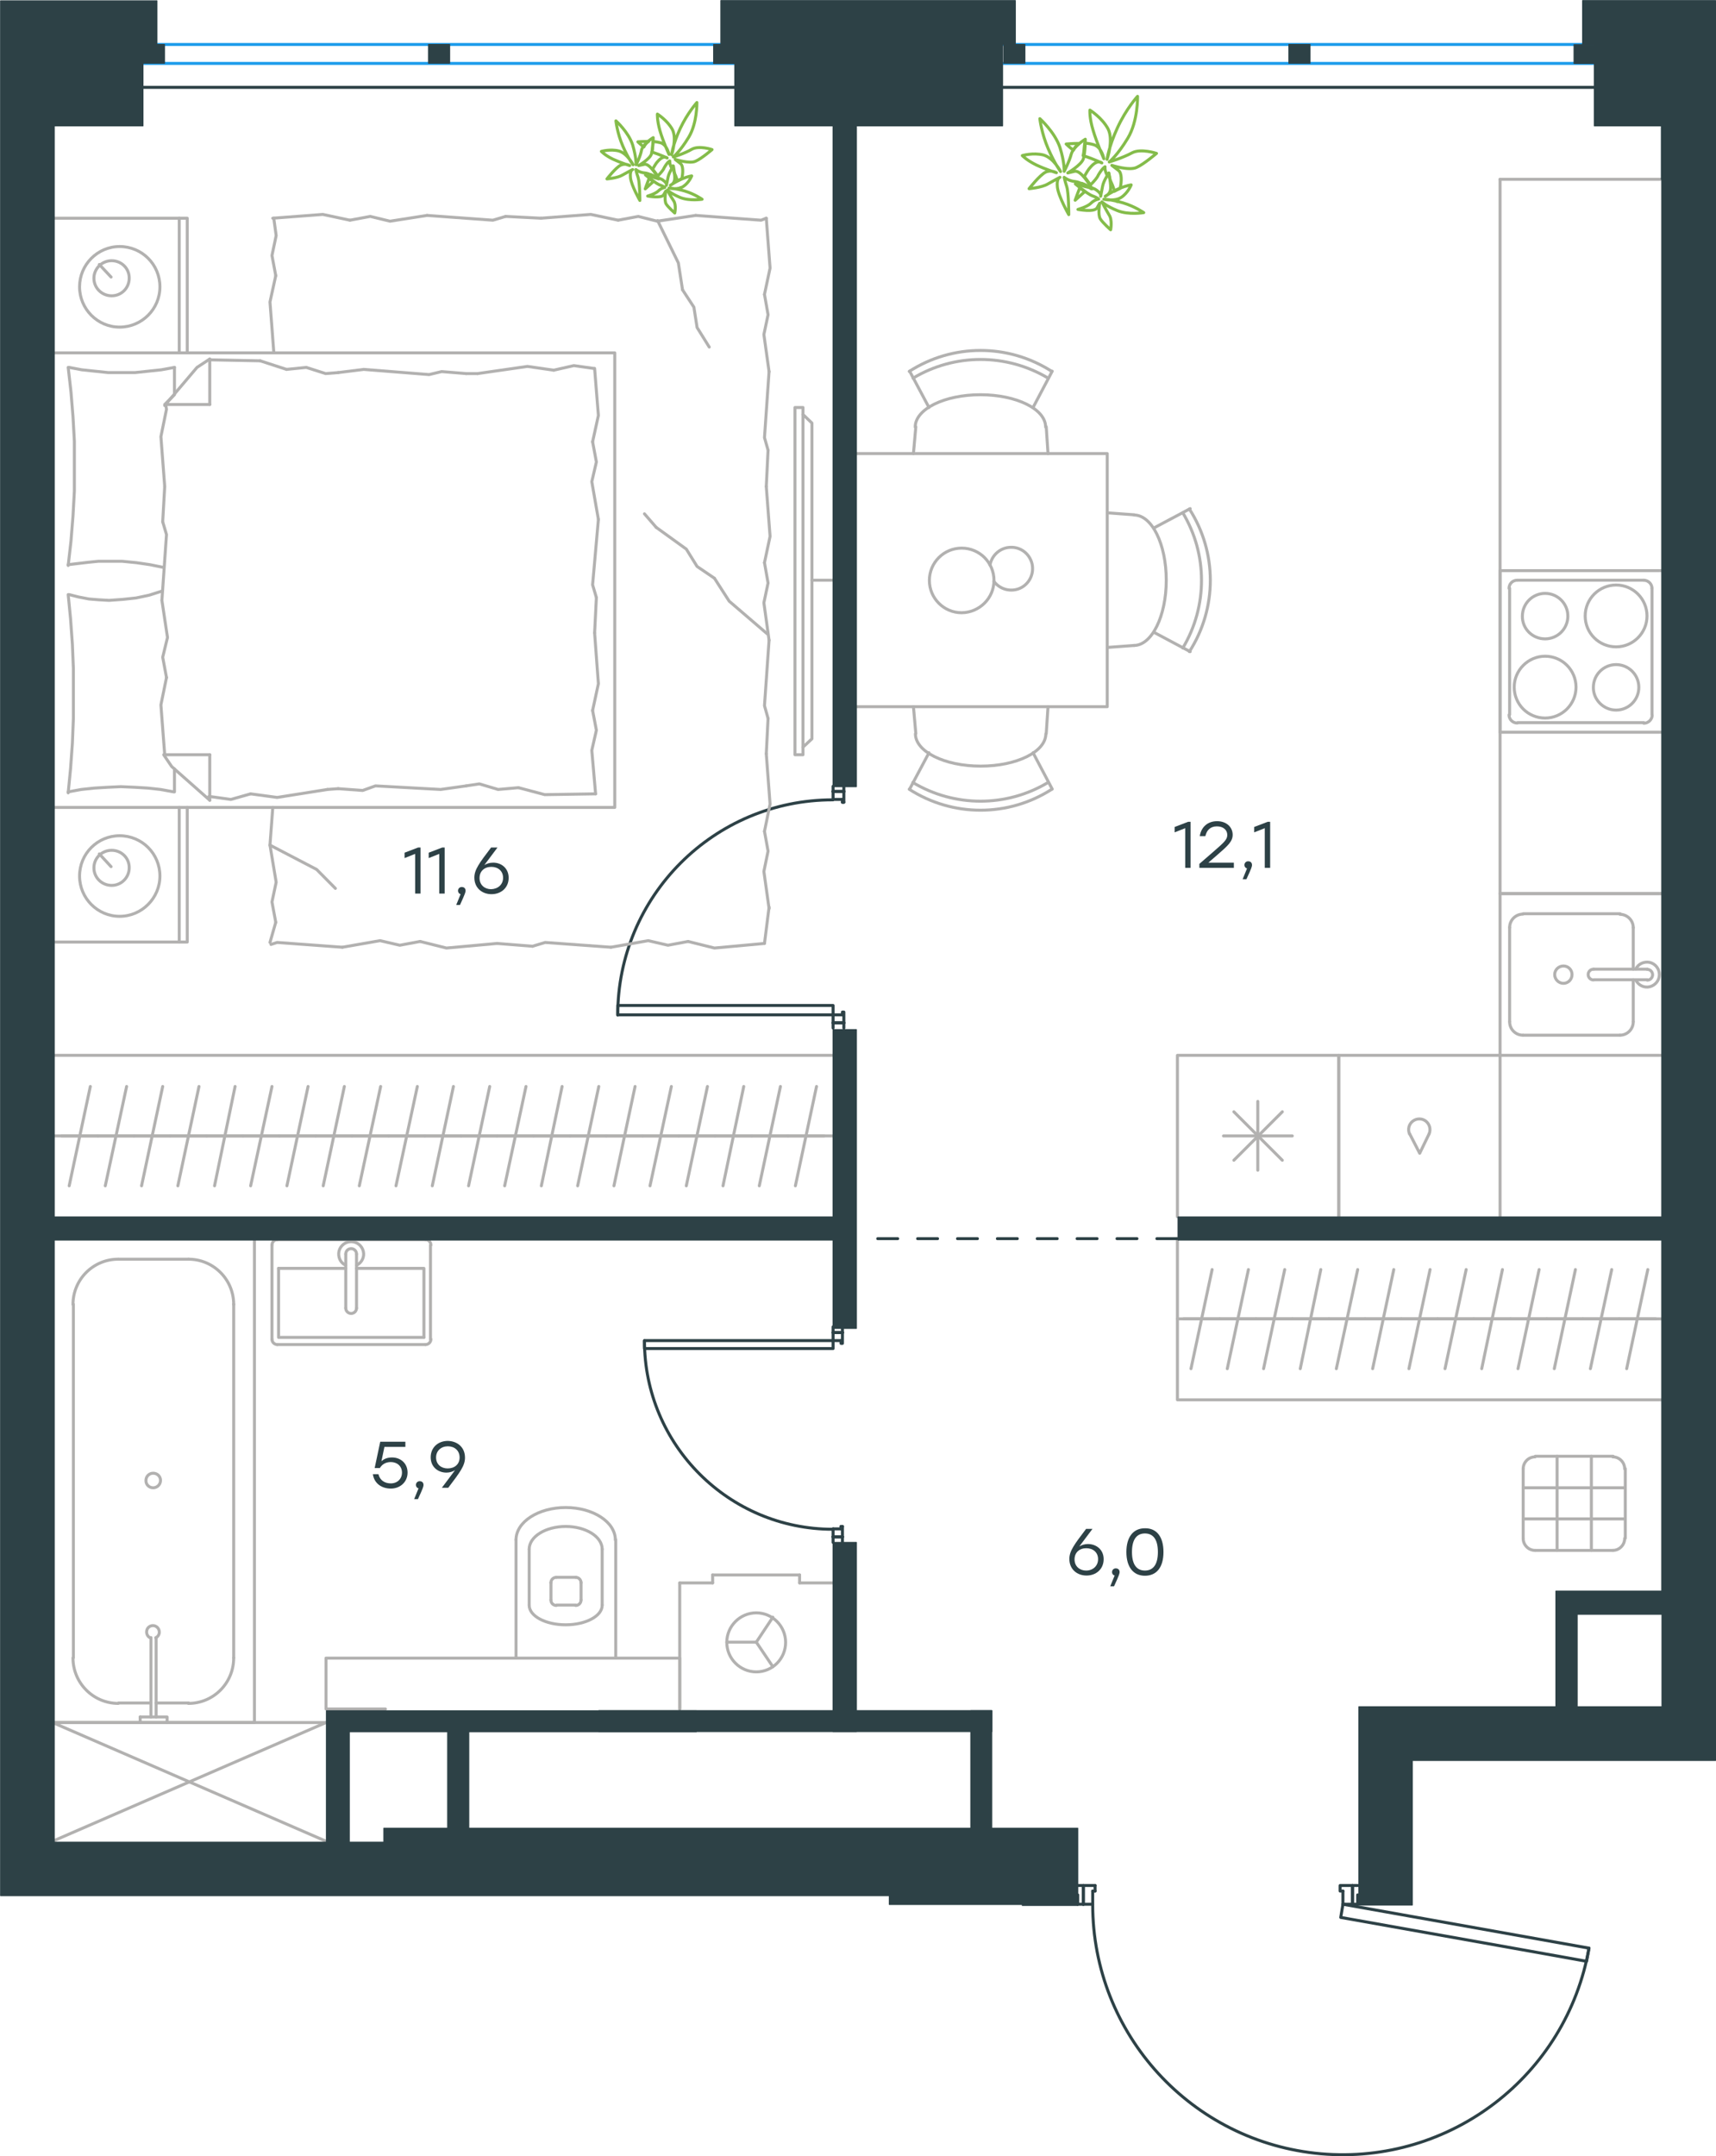 <?xml version="1.0" encoding="utf-8"?>
<!-- Generator: Adobe Illustrator 26.5.0, SVG Export Plug-In . SVG Version: 6.00 Build 0)  -->
<svg version="1.1" id="Слой_1" xmlns="http://www.w3.org/2000/svg" xmlns:xlink="http://www.w3.org/1999/xlink" x="0px" y="0px"
	 viewBox="0 0 860.6 1081" style="enable-background:new 0 0 860.6 1081;" xml:space="preserve">
<style type="text/css">
	.st0{fill:none;stroke:#2D4146;stroke-width:1.5;stroke-linecap:round;stroke-linejoin:round;stroke-miterlimit:22.926;}
	.st1{fill:none;stroke:#B2B1B0;stroke-width:1.5;stroke-linecap:round;stroke-linejoin:round;stroke-miterlimit:10;}
	.st2{fill:none;stroke:#1D9CEB;stroke-width:1.5;stroke-linecap:round;stroke-linejoin:round;stroke-miterlimit:22.926;}
	
		.st3{fill:none;stroke:#2D4146;stroke-width:1.5;stroke-linecap:round;stroke-linejoin:round;stroke-miterlimit:22.926;stroke-dasharray:10;}
	
		.st4{fill-rule:evenodd;clip-rule:evenodd;fill:#2D4146;stroke:#2D4146;stroke-width:0.5;stroke-linecap:round;stroke-linejoin:round;stroke-miterlimit:10;}
	.st5{fill:none;stroke:#84BC4A;stroke-width:1.5;stroke-linecap:round;stroke-linejoin:round;stroke-miterlimit:22.926;}
	.st6{fill:#2D4146;}
</style>
<line class="st0" x1="417.8" y1="770.5" x2="417.8" y2="773.3"/>
<polyline class="st0" points="417.8,665.2 417.8,668.1 417.8,672.1 "/>
<line class="st0" x1="417.8" y1="766.5" x2="417.8" y2="770.5"/>
<path class="st0" d="M323.2,672.2c0,52.2,42.3,94.5,94.5,94.5"/>
<line class="st0" x1="422.5" y1="770.5" x2="422.5" y2="765.3"/>
<line class="st0" x1="422.5" y1="668.1" x2="422.5" y2="665.2"/>
<line class="st0" x1="417.8" y1="672.1" x2="421.8" y2="672.1"/>
<polyline class="st0" points="422.5,668.1 422.5,673.5 421.8,673.5 421.8,672.1 "/>
<line class="st0" x1="421.8" y1="766.5" x2="421.8" y2="765.3"/>
<line class="st0" x1="422.5" y1="773.3" x2="422.5" y2="770.5"/>
<line class="st0" x1="417.8" y1="766.5" x2="421.8" y2="766.5"/>
<line class="st0" x1="421.8" y1="765.3" x2="422.5" y2="765.3"/>
<line class="st0" x1="417.8" y1="668.1" x2="422.5" y2="668.1"/>
<line class="st0" x1="417.8" y1="770.5" x2="422.5" y2="770.5"/>
<line class="st0" x1="417.8" y1="668.1" x2="422.5" y2="668.1"/>
<line class="st0" x1="417.8" y1="770.5" x2="422.5" y2="770.5"/>
<polygon class="st0" points="388.1,672.1 323.2,672.1 323.2,676.1 352.9,676.1 417.8,676.1 417.8,672.1 "/>
<line class="st0" x1="417.8" y1="396.8" x2="417.8" y2="394.2"/>
<polyline class="st0" points="417.8,515.4 417.8,512.8 417.8,508.8 "/>
<line class="st0" x1="417.8" y1="400.8" x2="417.8" y2="396.8"/>
<path class="st0" d="M417.7,401c-59.6,0-107.9,48.3-107.9,107.9"/>
<line class="st0" x1="423.2" y1="396.8" x2="423.2" y2="402.2"/>
<line class="st0" x1="423.2" y1="512.8" x2="423.2" y2="515.4"/>
<line class="st0" x1="417.8" y1="508.8" x2="422.5" y2="508.8"/>
<polyline class="st0" points="423.2,512.8 423.2,507.4 422.5,507.4 422.5,508.8 "/>
<line class="st0" x1="422.5" y1="400.8" x2="422.5" y2="402.2"/>
<line class="st0" x1="423.2" y1="394.2" x2="423.2" y2="396.8"/>
<line class="st0" x1="417.8" y1="400.8" x2="422.5" y2="400.8"/>
<line class="st0" x1="422.5" y1="402.2" x2="423.2" y2="402.2"/>
<line class="st0" x1="417.8" y1="512.8" x2="423.2" y2="512.8"/>
<line class="st0" x1="417.8" y1="396.8" x2="423.2" y2="396.8"/>
<line class="st0" x1="417.8" y1="512.8" x2="423.2" y2="512.8"/>
<line class="st0" x1="417.8" y1="396.8" x2="423.2" y2="396.8"/>
<polygon class="st0" points="309.8,508.8 309.8,504.1 339.5,504.1 417.8,504.1 417.8,508.8 388.1,508.8 "/>
<line class="st0" x1="543.3" y1="954.7" x2="540.5" y2="954.7"/>
<polyline class="st0" points="680.9,954.7 678.3,954.7 673.5,954.7 "/>
<line class="st0" x1="548" y1="954.7" x2="543.3" y2="954.7"/>
<path class="st0" d="M548,954.9c0,65,49.7,119.2,114.5,124.9c64.8,5.6,123.1-39.1,134.4-103.1"/>
<line class="st0" x1="543.3" y1="945.3" x2="549.2" y2="945.3"/>
<line class="st0" x1="678.3" y1="945.3" x2="680.9" y2="945.3"/>
<line class="st0" x1="673.5" y1="954.7" x2="673.5" y2="948.1"/>
<polyline class="st0" points="678.3,945.3 672.1,945.3 672.1,948.1 673.5,948.1 "/>
<polyline class="st0" points="680.9,954.7 680.9,954 680.9,950 "/>
<line class="st0" x1="548" y1="948.1" x2="549.2" y2="948.1"/>
<line class="st0" x1="540.5" y1="945.3" x2="543.3" y2="945.3"/>
<polyline class="st0" points="540.5,954.7 540.5,954 540.5,950 "/>
<line class="st0" x1="548" y1="954.7" x2="548" y2="948.1"/>
<line class="st0" x1="549.2" y1="948.1" x2="549.2" y2="945.3"/>
<line class="st0" x1="678.3" y1="954.7" x2="678.3" y2="945.3"/>
<line class="st0" x1="543.3" y1="954.7" x2="543.3" y2="945.3"/>
<line class="st0" x1="678.3" y1="954.7" x2="678.3" y2="945.3"/>
<line class="st0" x1="543.3" y1="954.7" x2="543.3" y2="945.3"/>
<polygon class="st0" points="796.9,976.7 795.7,983.3 766.7,978.1 672.4,961.3 673.5,954.7 702.8,959.9 "/>
<line class="st1" x1="105.2" y1="180.4" x2="130.5" y2="180.9"/>
<polyline class="st1" points="329.8,110.6 340.2,131.8 342.3,145.3 "/>
<polyline class="st1" points="342.3,145.3 348,154 349.6,164.2 355.7,174 "/>
<polyline class="st1" points="135.4,423.7 158.8,435.9 168.2,445.4 "/>
<polyline class="st1" points="384.8,317.8 365.7,301.4 358.3,289.9 "/>
<line class="st1" x1="329.1" y1="264.4" x2="323.2" y2="257.6"/>
<polyline class="st1" points="358.3,289.9 349.6,284 344.2,275.3 329.1,264.4 "/>
<line class="st1" x1="135.4" y1="472.5" x2="138.3" y2="462.4"/>
<line class="st1" x1="135.4" y1="423.7" x2="136.8" y2="404.8"/>
<polyline class="st1" points="138.3,462.4 136.4,452.2 138.5,442.3 135.4,423.7 "/>
<polyline class="st1" points="249.3,473 223.9,475.3 210.7,472 "/>
<polyline class="st1" points="171.7,474.9 139,472.5 135.9,473.5 "/>
<polyline class="st1" points="210.7,472 200.5,473.9 190.6,471.6 171.7,474.9 "/>
<polyline class="st1" points="383.4,473 358.3,475.3 345.1,472 "/>
<polyline class="st1" points="306.4,474.9 273.4,472.5 267.1,474.4 "/>
<polyline class="st1" points="345.1,472 335,473.9 325.1,471.6 306.4,474.9 "/>
<line class="st1" x1="267.1" y1="474.4" x2="249.3" y2="473"/>
<polyline class="st1" points="384.3,377.9 386.2,403.1 383.4,416.8 "/>
<polyline class="st1" points="383.4,416.8 385.2,426.7 383.1,436.9 385.7,455.5 "/>
<line class="st1" x1="385.7" y1="454.8" x2="383.4" y2="473"/>
<polyline class="st1" points="384.3,243.9 386.2,268.9 383.4,282.1 "/>
<polyline class="st1" points="385.7,321 383.4,353.8 385.2,360.2 "/>
<polyline class="st1" points="383.4,282.1 385.2,292.3 383.1,302.2 385.7,321 "/>
<line class="st1" x1="385.2" y1="360.2" x2="384.3" y2="377.9"/>
<polyline class="st1" points="384.3,109.4 386.2,134.4 383.4,147.6 "/>
<polyline class="st1" points="385.7,186.3 383.4,219.4 385.2,225.7 "/>
<polyline class="st1" points="383.4,147.6 385.2,157.8 383.1,167.7 385.7,186.3 "/>
<line class="st1" x1="385.2" y1="225.7" x2="384.3" y2="243.9"/>
<polyline class="st1" points="271.3,109.4 296.3,107.5 310,110.4 "/>
<polyline class="st1" points="348.9,108 381.7,110.4 384.3,109.4 "/>
<polyline class="st1" points="310,110.4 320.1,108.5 329.6,110.9 348.9,108 "/>
<polyline class="st1" points="136.8,109.4 161.9,107.5 175.5,110.4 "/>
<polyline class="st1" points="214.2,108 247.2,110.4 253.6,108.5 "/>
<polyline class="st1" points="175.5,110.4 185.7,108.5 195.6,110.9 214.2,108 "/>
<line class="st1" x1="253.6" y1="108.5" x2="271.3" y2="109.4"/>
<polyline class="st1" points="137.3,176.4 135.4,151.4 138.3,138.2 "/>
<polyline class="st1" points="138.3,138.2 136.4,128.1 138.5,118.1 137.3,109.4 "/>
<polyline class="st1" points="82.6,243.9 80.7,218.9 83.5,205.2 83.1,202.8 "/>
<polyline class="st1" points="82.6,378.4 80.7,353.4 83.5,339.7 "/>
<polyline class="st1" points="81.2,301 83.5,268 81.6,261.6 "/>
<polyline class="st1" points="83.5,339.7 81.6,329.5 84,319.6 81.2,301 "/>
<line class="st1" x1="81.6" y1="261.6" x2="82.6" y2="243.9"/>
<polyline class="st1" points="87.5,184.2 80.9,185.4 74.3,186.1 67.7,186.8 61.1,186.8 54.3,186.8 47.6,186.1 41,185.4 34.7,184.2 
	"/>
<polyline class="st1" points="34.2,184.2 35.6,196.5 36.6,208.8 37.3,221.2 37.3,233.8 37.3,246.2 36.6,258.8 35.6,271.3 
	34.2,283.5 "/>
<polyline class="st1" points="164.2,395.8 139,399.8 125.7,398 "/>
<polyline class="st1" points="125.7,398 115.8,400.8 105.7,399.4 104.7,399.4 "/>
<line class="st1" x1="169.6" y1="395.4" x2="164.2" y2="395.8"/>
<polyline class="st1" points="233.8,394 221,395.8 188.3,394 181.9,396.3 169.6,395.4 "/>
<polyline class="st1" points="298.7,398 273.2,398.4 260,394.9 "/>
<polyline class="st1" points="260,394.9 249.8,395.8 240.4,393 233.8,394 "/>
<polyline class="st1" points="239.5,187.3 264.5,183.7 277.7,185.6 "/>
<polyline class="st1" points="277.7,185.6 287.8,183.3 297.7,184.7 "/>
<line class="st1" x1="233.8" y1="187.3" x2="239.5" y2="187.3"/>
<polyline class="st1" points="169.6,186.8 182.4,185.2 215.2,187.8 221.5,186.3 233.8,187.3 "/>
<line class="st1" x1="130.5" y1="180.9" x2="143.7" y2="185.2"/>
<polyline class="st1" points="143.7,185.2 153.6,184.2 163.3,187.3 169.6,186.8 "/>
<polyline class="st1" points="34.2,283.1 44.3,281.9 49.3,281.4 54.3,281.4 61.3,281.4 68.4,282.1 75.2,283.1 82.1,284.5 "/>
<polyline class="st1" points="34.2,397 40.8,395.8 47.4,395.1 54,394.7 60.6,394.4 67.5,394.7 74.1,395.1 80.5,395.8 87.1,397 "/>
<polyline class="st1" points="81.4,296.3 74.8,298.4 68.2,299.8 61.6,300.5 54.7,301 49.5,300.7 44.6,300.3 39.4,299.3 34.7,298.1 
	"/>
<polyline class="st1" points="34.2,298.1 35.4,310.4 36.3,322.9 36.8,335.2 36.8,347.9 36.8,360.2 36.3,372.7 35.4,385.2 
	34.2,397.5 "/>
<polyline class="st1" points="298.2,317.3 300.1,342.8 297.2,356.2 "/>
<polyline class="st1" points="297.2,356.2 299.1,366.1 296.8,376.2 298.7,398 "/>
<polyline class="st1" points="298.2,184.7 300.1,208.3 297.2,221.5 "/>
<polyline class="st1" points="300.1,260.4 297.2,293.2 299.1,299.6 "/>
<polyline class="st1" points="297.2,221.5 299.1,231.6 296.8,241.5 300.1,260.4 "/>
<line class="st1" x1="299.1" y1="299.6" x2="298.2" y2="317.3"/>
<line class="st1" x1="105.2" y1="401.2" x2="105.2" y2="378.4"/>
<polyline class="st1" points="82.6,203.3 98.8,184.2 105.2,180 "/>
<line class="st1" x1="82.6" y1="378.4" x2="105.2" y2="378.4"/>
<line class="st1" x1="87.5" y1="184.2" x2="87.5" y2="197.4"/>
<polyline class="st1" points="105.2,401.2 86.1,384.3 82.1,378.4 "/>
<line class="st1" x1="105.2" y1="180" x2="105.2" y2="202.8"/>
<polyline class="st1" points="87.5,197.9 82.6,202.8 105.2,202.8 "/>
<line class="st1" x1="87.5" y1="385.5" x2="87.5" y2="397"/>
<line class="st1" x1="55.7" y1="138.9" x2="49.8" y2="132.6"/>
<path class="st1" d="M56,130.7c-4.9,0-8.9,4-8.9,8.8c0,4.9,4,8.8,8.9,8.8c4.9,0,8.8-3.9,8.8-8.8C64.9,134.6,60.9,130.7,56,130.7"/>
<path class="st1" d="M60,123.6c-11.1,0-20.1,9.1-20.1,20.2c0,11.1,9,20.2,20.1,20.2c11.1,0,20.2-9,20.2-20.2
	C80.2,132.6,71.2,123.6,60,123.6"/>
<line class="st1" x1="55.7" y1="434.5" x2="49.8" y2="428.1"/>
<path class="st1" d="M56,426.3c-4.9,0-8.9,3.9-8.9,8.8c0,4.9,4,8.8,8.9,8.8c4.9,0,8.8-4,8.8-8.8C64.9,430.2,60.9,426.3,56,426.3"/>
<path class="st1" d="M60,419c-11.1,0-20.1,9-20.1,20.2c0,11.1,9,20.2,20.1,20.2c11.1,0,20.2-9.1,20.2-20.2C80.2,428,71.2,419,60,419
	"/>
<line class="st1" x1="89.9" y1="176.9" x2="89.9" y2="109.4"/>
<line class="st1" x1="89.9" y1="472.3" x2="89.9" y2="404.8"/>
<polyline class="st1" points="26.4,109.4 93.9,109.4 93.9,176.9 "/>
<polyline class="st1" points="26.4,472.3 93.9,472.3 93.9,404.8 "/>
<polyline class="st1" points="26.4,176.9 308.3,176.9 308.3,404.8 26.4,404.8 "/>
<line class="st1" x1="413.3" y1="569.5" x2="395.2" y2="569.5"/>
<line class="st1" x1="398.9" y1="594.5" x2="409.5" y2="544.7"/>
<line class="st1" x1="395.2" y1="569.5" x2="377" y2="569.5"/>
<line class="st1" x1="380.8" y1="594.5" x2="391.4" y2="544.7"/>
<line class="st1" x1="377" y1="569.5" x2="358.6" y2="569.5"/>
<line class="st1" x1="362.6" y1="594.5" x2="373" y2="544.7"/>
<line class="st1" x1="358.6" y1="569.5" x2="340.4" y2="569.5"/>
<line class="st1" x1="344.2" y1="594.5" x2="354.8" y2="544.7"/>
<line class="st1" x1="340.4" y1="569.5" x2="322.3" y2="569.5"/>
<line class="st1" x1="326" y1="594.5" x2="336.7" y2="544.7"/>
<line class="st1" x1="322.3" y1="569.5" x2="304.1" y2="569.5"/>
<line class="st1" x1="307.9" y1="594.5" x2="318.5" y2="544.7"/>
<line class="st1" x1="304.1" y1="569.5" x2="285.9" y2="569.5"/>
<line class="st1" x1="289.7" y1="594.5" x2="300.3" y2="544.7"/>
<line class="st1" x1="285.9" y1="569.5" x2="267.5" y2="569.5"/>
<line class="st1" x1="271.5" y1="594.5" x2="281.9" y2="544.7"/>
<line class="st1" x1="267.5" y1="569.5" x2="249.3" y2="569.5"/>
<line class="st1" x1="253.1" y1="594.5" x2="263.8" y2="544.7"/>
<line class="st1" x1="249.3" y1="569.5" x2="231.2" y2="569.5"/>
<line class="st1" x1="235" y1="594.5" x2="245.6" y2="544.7"/>
<line class="st1" x1="231.2" y1="569.5" x2="213" y2="569.5"/>
<line class="st1" x1="216.8" y1="594.5" x2="227.4" y2="544.7"/>
<line class="st1" x1="213" y1="569.5" x2="194.9" y2="569.5"/>
<line class="st1" x1="198.6" y1="594.5" x2="209.3" y2="544.7"/>
<line class="st1" x1="194.9" y1="569.5" x2="176.5" y2="569.5"/>
<line class="st1" x1="180.2" y1="594.5" x2="190.9" y2="544.7"/>
<line class="st1" x1="176.5" y1="569.5" x2="158.3" y2="569.5"/>
<line class="st1" x1="162.1" y1="594.5" x2="172.7" y2="544.7"/>
<line class="st1" x1="158.3" y1="569.5" x2="140.1" y2="569.5"/>
<line class="st1" x1="143.9" y1="594.5" x2="154.5" y2="544.7"/>
<line class="st1" x1="417.8" y1="569.5" x2="26.4" y2="569.5"/>
<line class="st1" x1="140.1" y1="569.5" x2="121.9" y2="569.5"/>
<line class="st1" x1="125.7" y1="594.5" x2="136.4" y2="544.7"/>
<line class="st1" x1="121.9" y1="569.5" x2="103.6" y2="569.5"/>
<line class="st1" x1="107.6" y1="594.5" x2="117.9" y2="544.7"/>
<line class="st1" x1="103.6" y1="569.5" x2="85.4" y2="569.5"/>
<line class="st1" x1="89.2" y1="594.5" x2="99.8" y2="544.7"/>
<line class="st1" x1="85.4" y1="569.5" x2="67.2" y2="569.5"/>
<line class="st1" x1="71" y1="594.5" x2="81.6" y2="544.7"/>
<line class="st1" x1="67.2" y1="569.5" x2="49.1" y2="569.5"/>
<line class="st1" x1="52.8" y1="594.5" x2="63.5" y2="544.7"/>
<line class="st1" x1="49.1" y1="569.5" x2="30.9" y2="569.5"/>
<line class="st1" x1="34.7" y1="594.5" x2="45.3" y2="544.7"/>
<line class="st1" x1="26.4" y1="529.1" x2="417.8" y2="529.1"/>
<line class="st1" x1="407.2" y1="290.9" x2="417.8" y2="290.9"/>
<polyline class="st1" points="402.7,374.6 407.2,370.4 407.2,212.1 402.7,207.8 "/>
<rect x="398.7" y="204.3" class="st1" width="4" height="174.1"/>
<path class="st1" d="M814.8,736.4c0-3.3-2.7-6-6-6"/>
<path class="st1" d="M769.9,730.4c-3.3,0-6,2.7-6,6"/>
<path class="st1" d="M763.9,771.3c0,3.3,2.7,6,6,6"/>
<path class="st1" d="M808.8,777.3c3.3,0,6-2.7,6-6"/>
<line class="st1" x1="780.9" y1="777.3" x2="780.9" y2="730.1"/>
<line class="st1" x1="798.1" y1="777.3" x2="798.1" y2="730.1"/>
<line class="st1" x1="815.1" y1="761.5" x2="763.9" y2="761.5"/>
<line class="st1" x1="815.1" y1="745.9" x2="763.9" y2="745.9"/>
<line class="st1" x1="763.9" y1="771.2" x2="763.9" y2="736.3"/>
<line class="st1" x1="770" y1="730.1" x2="809" y2="730.1"/>
<line class="st1" x1="815.1" y1="736.3" x2="815.1" y2="771.2"/>
<line class="st1" x1="809" y1="777.3" x2="770" y2="777.3"/>
<line class="st1" x1="819.1" y1="465" x2="819.1" y2="485.9"/>
<path class="st1" d="M784.1,484.3c-2.4,0-4.4,1.9-4.4,4.3s2,4.4,4.4,4.4c2.4,0,4.3-2,4.3-4.4S786.5,484.3,784.1,484.3"/>
<path class="st1" d="M799.2,485.9c-1.5,0-2.7,1.2-2.7,2.7c0,1.5,1.2,2.7,2.7,2.7"/>
<line class="st1" x1="826.2" y1="485.9" x2="799.3" y2="485.9"/>
<path class="st1" d="M826.1,491.4c1.5,0,2.7-1.2,2.7-2.7c0-1.5-1.2-2.7-2.7-2.7"/>
<line class="st1" x1="826.2" y1="491.2" x2="799.3" y2="491.2"/>
<path class="st1" d="M820.4,491.4c1.3,2.6,4.2,4,7,3.3c2.8-0.7,4.8-3.2,4.8-6.1c0-2.9-2-5.4-4.8-6.1c-2.8-0.6-5.8,0.7-7,3.3"/>
<path class="st1" d="M819.1,465.1c0-3.7-3-6.7-6.7-6.7"/>
<path class="st1" d="M812.4,519c3.7,0,6.7-3,6.7-6.7"/>
<path class="st1" d="M763.8,458.3c-3.7,0-6.7,3-6.7,6.7"/>
<path class="st1" d="M757.1,512.3c0,3.7,3,6.7,6.7,6.7"/>
<line class="st1" x1="812.5" y1="458.1" x2="763.9" y2="458.1"/>
<line class="st1" x1="757.1" y1="465" x2="757.1" y2="512.1"/>
<line class="st1" x1="763.9" y1="519" x2="812.5" y2="519"/>
<line class="st1" x1="819.1" y1="512.1" x2="819.1" y2="491.2"/>
<polyline class="st1" points="833.3,448 752.3,448 752.3,529.1 833.3,529.1 "/>
<line class="st1" x1="618.8" y1="557.4" x2="643.1" y2="581.7"/>
<line class="st1" x1="643.1" y1="557.4" x2="618.8" y2="581.7"/>
<line class="st1" x1="613.6" y1="569.5" x2="648.1" y2="569.5"/>
<line class="st1" x1="630.8" y1="552.2" x2="630.8" y2="586.7"/>
<polyline class="st1" points="671.4,610 671.4,529.1 590.5,529.1 590.5,610 "/>
<path class="st1" d="M810.5,324.3c8.5,0,15.5-6.9,15.5-15.5c0-8.5-6.9-15.5-15.5-15.5c-8.5,0-15.5,6.9-15.5,15.5
	C795,317.4,801.9,324.3,810.5,324.3"/>
<path class="st1" d="M810.5,356c6.3,0,11.4-5.1,11.4-11.4c0-6.3-5.1-11.4-11.4-11.4c-6.3,0-11.4,5.1-11.4,11.4
	C799,350.8,804.2,356,810.5,356"/>
<path class="st1" d="M774.9,360c8.5,0,15.5-6.9,15.5-15.5c0-8.5-6.9-15.5-15.5-15.5c-8.5,0-15.5,7-15.5,15.5
	C759.4,353.1,766.3,360,774.9,360"/>
<path class="st1" d="M774.9,320.3c6.3,0,11.4-5.1,11.4-11.4c0-6.3-5.1-11.4-11.4-11.4c-6.3,0-11.4,5.1-11.4,11.4
	C763.4,315.2,768.5,320.3,774.9,320.3"/>
<path class="st1" d="M824.4,362.6c2.3,0,4.2-1.9,4.2-4.1"/>
<path class="st1" d="M828.5,295c0-2.3-1.9-4.1-4.2-4.1"/>
<path class="st1" d="M756.8,358.4c0,2.3,1.9,4.1,4.1,4.1"/>
<path class="st1" d="M760.9,290.9c-2.3,0-4.1,1.8-4.1,4.1"/>
<line class="st1" x1="828.5" y1="358.3" x2="828.5" y2="294.9"/>
<line class="st1" x1="761.1" y1="362.3" x2="824.5" y2="362.3"/>
<line class="st1" x1="757.1" y1="294.9" x2="757.1" y2="358.3"/>
<line class="st1" x1="824.5" y1="290.9" x2="761.1" y2="290.9"/>
<line class="st1" x1="752.3" y1="367.1" x2="833.3" y2="367.1"/>
<polyline class="st1" points="833.3,286.1 752.3,286.1 752.3,367.1 "/>
<path class="st1" d="M716.7,568.5c1-2.2,0.3-4.9-1.6-6.4c-1.9-1.5-4.6-1.5-6.6,0c-1.9,1.5-2.6,4.1-1.6,6.4"/>
<polyline class="st1" points="716.7,568.5 712,578.2 707,568.5 "/>
<polyline class="st1" points="752.3,610 752.3,529.1 671.4,529.1 671.4,610 "/>
<path class="st1" d="M593.2,324.9c12.5-20.9,12.5-47,0-67.8"/>
<path class="st1" d="M596.5,326.7c14-21.8,14-49.7,0-71.5"/>
<line class="st1" x1="578.7" y1="317" x2="596.9" y2="326.7"/>
<line class="st1" x1="578.7" y1="264.7" x2="596.9" y2="255"/>
<line class="st1" x1="568.8" y1="258.1" x2="555.3" y2="257.1"/>
<line class="st1" x1="568.8" y1="323.6" x2="555.3" y2="324.6"/>
<path class="st1" d="M568.7,323.6c8.9,0,16.2-14.6,16.2-32.7c0-18.1-7.2-32.7-16.2-32.7"/>
<path class="st1" d="M525.7,189.6c-20.9-12.5-47-12.5-67.8,0"/>
<path class="st1" d="M527.5,186.2c-21.8-14-49.7-14-71.5,0"/>
<line class="st1" x1="465.9" y1="204.3" x2="456.2" y2="186.1"/>
<line class="st1" x1="518.1" y1="204.3" x2="527.7" y2="186.1"/>
<line class="st1" x1="524.7" y1="214" x2="525.6" y2="227.4"/>
<line class="st1" x1="459.3" y1="214" x2="458.1" y2="227.4"/>
<path class="st1" d="M524.4,214.1c0-9-14.6-16.2-32.7-16.2c-18.1,0-32.7,7.2-32.7,16.2"/>
<path class="st1" d="M457.8,392.3c20.9,12.5,47,12.5,67.8,0"/>
<path class="st1" d="M456,395.7c21.8,14,49.7,14,71.5,0"/>
<line class="st1" x1="465.9" y1="377.4" x2="456.2" y2="395.6"/>
<line class="st1" x1="518.1" y1="377.4" x2="527.7" y2="395.6"/>
<line class="st1" x1="524.7" y1="367.8" x2="525.6" y2="354.3"/>
<line class="st1" x1="459.3" y1="367.8" x2="458.1" y2="354.3"/>
<path class="st1" d="M459.1,367.9c0,8.9,14.6,16.2,32.7,16.2c18.1,0,32.7-7.2,32.7-16.2"/>
<path class="st1" d="M498.4,291.4c3,4.1,8.5,5.6,13.2,3.5c4.6-2.1,7.1-7.2,6-12.2c-1.2-5-5.6-8.5-10.8-8.3
	c-5.1,0.1-9.4,3.9-10.3,8.9"/>
<path class="st1" d="M498.5,291c0-8.9-7.2-16.2-16.2-16.2c-8.9,0-16.2,7.2-16.2,16.2c0,8.9,7.2,16.2,16.2,16.2
	C491.2,307.1,498.5,299.9,498.5,291"/>
<polyline class="st1" points="428.4,354.3 555.3,354.3 555.3,227.4 428.4,227.4 "/>
<line class="st1" x1="593.6" y1="661.2" x2="611.7" y2="661.2"/>
<line class="st1" x1="607.9" y1="636.5" x2="597.3" y2="686.2"/>
<line class="st1" x1="611.7" y1="661.2" x2="629.9" y2="661.2"/>
<line class="st1" x1="626.1" y1="636.5" x2="615.5" y2="686.2"/>
<line class="st1" x1="629.9" y1="661.2" x2="648.1" y2="661.2"/>
<line class="st1" x1="644.3" y1="636.5" x2="633.7" y2="686.2"/>
<line class="st1" x1="648.1" y1="661.2" x2="666.5" y2="661.2"/>
<line class="st1" x1="662.4" y1="636.5" x2="652.1" y2="686.2"/>
<line class="st1" x1="666.5" y1="661.2" x2="684.6" y2="661.2"/>
<line class="st1" x1="680.9" y1="636.5" x2="670.2" y2="686.2"/>
<line class="st1" x1="684.6" y1="661.2" x2="702.8" y2="661.2"/>
<line class="st1" x1="699" y1="636.5" x2="688.4" y2="686.2"/>
<line class="st1" x1="702.8" y1="661.2" x2="721" y2="661.2"/>
<line class="st1" x1="717.2" y1="636.5" x2="706.6" y2="686.2"/>
<line class="st1" x1="590.5" y1="661.2" x2="833.3" y2="661.2"/>
<line class="st1" x1="721" y1="661.2" x2="739.1" y2="661.2"/>
<line class="st1" x1="735.3" y1="636.5" x2="724.7" y2="686.2"/>
<line class="st1" x1="739.1" y1="661.2" x2="757.5" y2="661.2"/>
<line class="st1" x1="753.5" y1="636.5" x2="743.1" y2="686.2"/>
<line class="st1" x1="757.5" y1="661.2" x2="775.7" y2="661.2"/>
<line class="st1" x1="771.9" y1="636.5" x2="761.3" y2="686.2"/>
<line class="st1" x1="775.7" y1="661.2" x2="793.8" y2="661.2"/>
<line class="st1" x1="790.1" y1="636.5" x2="779.5" y2="686.2"/>
<line class="st1" x1="793.8" y1="661.2" x2="812" y2="661.2"/>
<line class="st1" x1="808.3" y1="636.5" x2="797.6" y2="686.2"/>
<line class="st1" x1="812" y1="661.2" x2="830.4" y2="661.2"/>
<line class="st1" x1="826.4" y1="636.5" x2="815.8" y2="686.2"/>
<polyline class="st1" points="833.3,701.8 590.5,701.8 590.5,620.9 "/>
<line class="st1" x1="752.3" y1="89.9" x2="833.3" y2="89.9"/>
<polyline class="st1" points="833.3,448 752.3,448 752.3,89.9 "/>
<path class="st1" d="M291.4,793.5c0-1.5-1.2-2.7-2.7-2.7"/>
<path class="st1" d="M279,790.8c-1.5,0-2.7,1.2-2.7,2.7"/>
<path class="st1" d="M288.7,804.9c1.5,0,2.7-1.2,2.7-2.7"/>
<path class="st1" d="M276.3,802.2c0,1.5,1.2,2.7,2.7,2.7"/>
<line class="st1" x1="291.4" y1="802.1" x2="291.4" y2="793.4"/>
<line class="st1" x1="288.8" y1="790.8" x2="279.1" y2="790.8"/>
<line class="st1" x1="276.3" y1="793.4" x2="276.3" y2="802.1"/>
<line class="st1" x1="279.1" y1="804.7" x2="288.8" y2="804.7"/>
<path class="st1" d="M265.4,804.8c0,5.4,8.2,9.8,18.3,9.8s18.3-4.4,18.3-9.8"/>
<line class="st1" x1="302" y1="776.6" x2="302" y2="804.7"/>
<path class="st1" d="M302,776.7c0-6.3-8.2-11.4-18.3-11.4s-18.3,5.1-18.3,11.4"/>
<line class="st1" x1="265.4" y1="776.6" x2="265.4" y2="804.7"/>
<path class="st1" d="M308.6,772c0-8.9-11.1-16.2-24.9-16.2c-13.7,0-24.9,7.2-24.9,16.2"/>
<line class="st1" x1="308.8" y1="771.9" x2="308.8" y2="831.3"/>
<line class="st1" x1="258.8" y1="771.9" x2="258.8" y2="831.3"/>
<polyline class="st1" points="340.9,856.8 340.9,831.3 163.5,831.3 163.5,856.8 193.3,856.8 "/>
<line class="st1" x1="94.6" y1="853.8" x2="78.3" y2="853.8"/>
<path class="st1" d="M78.1,821.1c1.3-0.6,2.1-2.1,1.7-3.6c-0.3-1.4-1.6-2.5-3.1-2.5c-1.5,0-2.8,1-3.1,2.5c-0.3,1.5,0.4,3,1.7,3.6"/>
<line class="st1" x1="78.3" y1="860.8" x2="78.3" y2="821"/>
<line class="st1" x1="75.7" y1="860.8" x2="75.7" y2="821"/>
<line class="st1" x1="70.3" y1="860.8" x2="70.3" y2="863.6"/>
<polyline class="st1" points="70.3,860.8 83.8,860.8 83.8,863.6 "/>
<path class="st1" d="M76.8,745.9c2,0,3.7-1.6,3.7-3.7c0-2-1.6-3.6-3.7-3.6c-2,0-3.6,1.6-3.6,3.6C73.1,744.3,74.8,745.9,76.8,745.9"
	/>
<path class="st1" d="M94.5,854c12.6,0,22.7-10.2,22.7-22.8"/>
<path class="st1" d="M36.6,831.2c0,12.6,10.2,22.8,22.7,22.8"/>
<path class="st1" d="M117.2,654c0-12.6-10.2-22.7-22.7-22.7"/>
<path class="st1" d="M59.3,631.3c-12.6,0-22.7,10.2-22.7,22.7"/>
<line class="st1" x1="59.5" y1="853.8" x2="75.7" y2="853.8"/>
<line class="st1" x1="117.2" y1="831.1" x2="117.2" y2="653.9"/>
<line class="st1" x1="94.6" y1="631.3" x2="59.5" y2="631.3"/>
<line class="st1" x1="36.8" y1="653.9" x2="36.8" y2="831.1"/>
<polyline class="st1" points="26.4,863.6 127.6,863.6 127.6,620.9 "/>
<line class="st1" x1="401" y1="793.6" x2="401" y2="789.6"/>
<line class="st1" x1="357.4" y1="793.6" x2="357.4" y2="789.6"/>
<line class="st1" x1="417.8" y1="793.6" x2="401" y2="793.6"/>
<line class="st1" x1="340.9" y1="793.6" x2="357.4" y2="793.6"/>
<polyline class="st1" points="387.6,835.6 379.3,823.3 387.6,810.8 "/>
<line class="st1" x1="379.3" y1="823.3" x2="364.5" y2="823.3"/>
<path class="st1" d="M394,823.4c0-8.1-6.6-14.8-14.7-14.8c-8.1,0-14.8,6.6-14.8,14.8c0,8.1,6.6,14.8,14.8,14.8
	C387.4,838.2,394,831.6,394,823.4"/>
<line class="st1" x1="401" y1="789.6" x2="357.4" y2="789.6"/>
<line class="st1" x1="340.9" y1="793.6" x2="340.9" y2="856.8"/>
<g>
	<line class="st1" x1="173.4" y1="635.9" x2="139.7" y2="635.9"/>
	<polyline class="st1" points="178.8,635.9 212.6,635.9 212.6,670.5 	"/>
	<polyline class="st1" points="212.6,670.5 139.7,670.5 139.7,635.9 	"/>
	<path class="st1" d="M136.4,671.4c0,1.5,1.2,2.7,2.7,2.7"/>
	<path class="st1" d="M213.4,674.1c1.5,0,2.7-1.2,2.7-2.7"/>
	<path class="st1" d="M139.1,621.5c-1.5,0-2.7,1.2-2.7,2.7"/>
	<path class="st1" d="M216.1,624.2c0-1.5-1.2-2.7-2.7-2.7"/>
	<path class="st1" d="M173.4,655.8c0,1.5,1.2,2.7,2.7,2.7c1.5,0,2.7-1.2,2.7-2.7"/>
	<line class="st1" x1="173.4" y1="628.8" x2="173.4" y2="655.9"/>
	<path class="st1" d="M178.8,628.7c0-1.5-1.2-2.7-2.7-2.7c-1.5,0-2.7,1.2-2.7,2.7"/>
	<line class="st1" x1="178.8" y1="628.8" x2="178.8" y2="655.9"/>
	<path class="st1" d="M178.9,634.3c2.6-1.3,4-4.2,3.3-7c-0.7-2.8-3.2-4.8-6.1-4.8c-2.9,0-5.4,2-6.1,4.8c-0.6,2.9,0.7,5.8,3.3,7"/>
	<line class="st1" x1="136.4" y1="624.3" x2="136.4" y2="671.5"/>
	<line class="st1" x1="139" y1="674.1" x2="213.3" y2="674.1"/>
	<line class="st1" x1="215.9" y1="671.5" x2="215.9" y2="624.3"/>
	<line class="st1" x1="213.3" y1="621.5" x2="139" y2="621.5"/>
</g>
<line class="st1" x1="163.5" y1="863.6" x2="26.4" y2="923.1"/>
<polyline class="st1" points="163.5,863.6 26.4,863.6 163.5,923.1 "/>
<line class="st2" x1="800.3" y1="22.3" x2="503.3" y2="22.3"/>
<line class="st2" x1="800.2" y1="31.8" x2="503.3" y2="31.8"/>
<line class="st2" x1="71.6" y1="22.3" x2="368.6" y2="22.3"/>
<line class="st2" x1="71.7" y1="31.8" x2="368.6" y2="31.8"/>
<line class="st3" x1="590.2" y1="621" x2="431" y2="621"/>
<rect x="503.4" y="22.3" class="st4" width="10.6" height="9.4"/>
<rect x="646.4" y="22.3" class="st4" width="10.6" height="9.4"/>
<rect x="214.9" y="22.3" class="st4" width="10.6" height="9.4"/>
<line class="st0" x1="24.5" y1="43.8" x2="807.7" y2="43.8"/>
<g>
	<path class="st5" d="M556.3,81.2c0,0,4.2-3.4,9.3-11.9c5.2-8.6,4.9-21,4.9-21s-5.7,6.2-10.1,15.8c-4.4,9.6-5.2,15.8-5.2,15.8
		s3.4-9.6,0.5-15.3c-3.1-5.7-9.1-9.4-9.1-9.4s-0.3,3.9,1.6,10.1c1.8,6.2,5.4,14.3,5.4,14.3s-1-5.7-4.9-7c-1-0.3-2.9-0.8-4.7-0.8
		c-0.3,1.8-0.3,4.4-0.8,6.2c0.3,0.3,0.8,0.3,0.8,0.3c4.2,1.3,8.6,3.4,8.6,3.4s-2.1-2.1-5.7,2.1c-1,1-2.1,2.9-3.1,4.7
		c1,1.3,2.3,3.1,3.1,4.2c1.8-1.8,3.4-3.6,3.9-4.9c2.1-3.6,3.4-4.2,3.4-4.2s-0.3,1.8,1,4.2c0.5-0.8,0.8-1,0.8-1s0.3,1.6,0.8,3.6
		c0.8,1.6,1.6,3.4,2.1,5.5c0.8-0.5,1.6-0.8,2.6-1.3l0.3-0.3c0.8-3.6,0.8-7.5-0.8-8.8l-3.4-2.6c0,0,8.8,2.9,12.5,1
		c3.6-1.6,9.9-7,9.9-7s-7.8-2.6-12.2-0.3C563,79.2,556.3,81.2,556.3,81.2z M541.2,71.9c-3.4,0-6.5,0.3-6.5,0.3s1.6,1.6,3.6,3.1
		C539.2,73.7,539.9,72.7,541.2,71.9z M542.5,91.9c-0.3,0.3-0.3,0.8-0.5,1c1,0.3,2.6,0.8,3.9,1l0.3-0.3
		C545.4,93.2,544.1,92.4,542.5,91.9z M541.5,94.2c-1.3,3.4-2.3,6.2-2.3,6.2s2.3-2.1,4.9-4.4C543.3,95.5,542.3,94.8,541.5,94.2z
		 M559.9,100.2c0,0.3,0.3,0.8,0.3,0.8h0.3c0-0.3,0.3-0.5,0.3-1C560.2,100.2,560.2,100.2,559.9,100.2z"/>
	<path class="st5" d="M533.7,85.9c0,0,0.3-4.2-2.1-11.9c-2.6-7.8-10.1-14.5-10.1-14.5s0.8,7.3,4.2,15.1c3.4,7.8,6.2,11.4,6.2,11.4
		s-3.4-6.8-8.6-8.3c-5.2-1.3-10.6,0.3-10.6,0.3s2.1,2.3,7,4.7c4.9,2.3,10.1,3.9,10.1,3.9s-2.6-1.6-5.4-0.3c-3.1,1.6-8.3,8.3-8.3,8.3
		s6.2-0.5,9.3-2.3c3.1-1.8,6.2-3.4,6.2-3.4s-1.8,0.3-1.3,4.9c0.5,4.7,5.7,13.8,5.7,13.8s0-10.9-1-14c-1-3.1-1.3-4.7-1.3-4.7
		s2.1,1.8,5.4,2.1c2.6,0.3,5.7,2.3,7.8,3.4c0.3,0.3,0.8,0.3,0.8,0.3c-1-1.8-5.7-9.6-8.8-8.8l-3.4,0.8c0,0,6.7-3.9,7.8-7
		c1-3.1,1-9.9,1-9.9s-5.7,3.4-7,7.3C536.3,81,533.7,85.9,533.7,85.9z"/>
	<path class="st5" d="M552.6,101.2c0,0,2.1,2.1,7.8,4.4c5.7,2.3,13.2,1,13.2,1s-4.4-3.1-10.4-4.9c-6.2-1.8-9.6-1.8-9.6-1.8
		s5.4,1.3,8.8-1c3.4-2.3,4.9-6.2,4.9-6.2s-2.3,0.3-6,1.8c-3.6,1.6-7,3.9-7,3.9s2.1-0.8,2.6-3.1c0.5-2.3-0.8-8.6-0.8-8.6
		s-2.6,3.9-3.1,6.5c-0.5,2.6-1,5.2-1,5.2s0.8-1-2.1-3.1c-2.9-2.1-10.6-3.1-10.6-3.1s6.2,5.2,8.6,6c2.3,0.8,3.1,1.6,3.1,1.6
		s-2.1,0.3-3.9,2.1c-1.8,1.8-6.5,3.1-6.5,3.1s8.3,1.6,9.6-0.8l1.3-2.3c0,0-1,5.7,0.3,7.8c1.3,2.1,5.2,5.5,5.2,5.5s1-4.9-0.8-7.5
		C554.5,104.9,552.6,101.2,552.6,101.2z"/>
</g>
<g>
	<path class="st5" d="M337.7,78.7c0,0,3.4-2.8,7.7-9.9c4.3-7.1,4.1-17.4,4.1-17.4s-4.7,5.2-8.4,13.1c-3.7,8-4.3,13.1-4.3,13.1
		s2.8-8,0.4-12.7c-2.6-4.7-7.5-7.7-7.5-7.7s-0.2,3.2,1.3,8.4c1.5,5.2,4.5,11.8,4.5,11.8s-0.9-4.7-4.1-5.8c-0.9-0.2-2.4-0.6-3.9-0.6
		c-0.2,1.5-0.2,3.7-0.6,5.2c0.2,0.2,0.6,0.2,0.6,0.2c3.4,1.1,7.1,2.8,7.1,2.8s-1.7-1.7-4.7,1.7c-0.9,0.9-1.7,2.4-2.6,3.9
		c0.9,1.1,1.9,2.6,2.6,3.4c1.5-1.5,2.8-3,3.2-4.1c1.7-3,2.8-3.4,2.8-3.4s-0.2,1.5,0.9,3.4c0.4-0.6,0.6-0.9,0.6-0.9s0.2,1.3,0.6,3
		c0.6,1.3,1.3,2.8,1.7,4.5c0.6-0.4,1.3-0.6,2.1-1.1l0.2-0.2c0.6-3,0.6-6.2-0.6-7.3l-2.8-2.2c0,0,7.3,2.4,10.3,0.9
		c3-1.3,8.2-5.8,8.2-5.8s-6.4-2.2-10.1-0.2C343.3,77,337.7,78.7,337.7,78.7z M325.3,70.9c-2.8,0-5.4,0.2-5.4,0.2s1.3,1.3,3,2.6
		C323.5,72.5,324.2,71.6,325.3,70.9z M326.3,87.5c-0.2,0.2-0.2,0.6-0.4,0.9c0.9,0.2,2.1,0.6,3.2,0.9l0.2-0.2
		C328.7,88.6,327.6,88,326.3,87.5z M325.5,89.5c-1.1,2.8-1.9,5.2-1.9,5.2s1.9-1.7,4.1-3.7C327,90.5,326.1,89.9,325.5,89.5z
		 M340.7,94.4c0,0.2,0.2,0.6,0.2,0.6h0.2c0-0.2,0.2-0.4,0.2-0.9C340.9,94.4,340.9,94.4,340.7,94.4z"/>
	<path class="st5" d="M319,82.6c0,0,0.2-3.4-1.7-9.9c-2.1-6.5-8.4-12.1-8.4-12.1s0.6,6,3.4,12.5c2.8,6.5,5.2,9.5,5.2,9.5
		s-2.8-5.6-7.1-6.9c-4.3-1.1-8.8,0.2-8.8,0.2s1.7,1.9,5.8,3.9c4.1,1.9,8.4,3.2,8.4,3.2s-2.1-1.3-4.5-0.2c-2.6,1.3-6.9,6.9-6.9,6.9
		s5.2-0.4,7.7-1.9c2.6-1.5,5.2-2.8,5.2-2.8s-1.5,0.2-1.1,4.1c0.4,3.9,4.7,11.4,4.7,11.4s0-9-0.9-11.6c-0.9-2.6-1.1-3.9-1.1-3.9
		s1.7,1.5,4.5,1.7c2.2,0.2,4.7,1.9,6.4,2.8c0.2,0.2,0.6,0.2,0.6,0.2c-0.9-1.5-4.7-8-7.3-7.3l-2.8,0.6c0,0,5.6-3.2,6.4-5.8
		c0.9-2.6,0.9-8.2,0.9-8.2s-4.7,2.8-5.8,6C321.2,78.5,319,82.6,319,82.6z"/>
	<path class="st5" d="M334.7,95.3c0,0,1.7,1.7,6.4,3.7c4.7,1.9,11,0.9,11,0.9s-3.7-2.6-8.6-4.1c-5.2-1.5-8-1.5-8-1.5
		s4.5,1.1,7.3-0.9c2.8-1.9,4.1-5.2,4.1-5.2s-1.9,0.2-4.9,1.5c-3,1.3-5.8,3.2-5.8,3.2s1.7-0.6,2.1-2.6c0.4-1.9-0.6-7.1-0.6-7.1
		s-2.1,3.2-2.6,5.4c-0.4,2.2-0.9,4.3-0.9,4.3s0.6-0.9-1.7-2.6c-2.4-1.7-8.8-2.6-8.8-2.6s5.2,4.3,7.1,5c1.9,0.6,2.6,1.3,2.6,1.3
		s-1.7,0.2-3.2,1.7c-1.5,1.5-5.4,2.6-5.4,2.6s6.9,1.3,8-0.6l1.1-1.9c0,0-0.9,4.7,0.2,6.5c1.1,1.7,4.3,4.5,4.3,4.5s0.9-4.1-0.6-6.2
		C336.2,98.3,334.7,95.3,334.7,95.3z"/>
</g>
<rect x="393.6" y="764.3" transform="matrix(-1.836970e-16 1 -1 -1.836970e-16 1261.717 464.039)" class="st4" width="10.5" height="197.1"/>
<g>
	<path class="st6" d="M210.9,424.9V448h-2.7v-19.9l-5.3,2.1v-2.7l6.8-2.6H210.9z"/>
	<path class="st6" d="M223,424.9V448h-2.7v-19.9l-5.3,2.1v-2.7l6.8-2.6H223z"/>
	<path class="st6" d="M230.7,453.7h-1.9l2.2-5.4c-0.8-0.2-1.3-0.9-1.3-1.7c0-1.1,0.8-1.9,1.9-1.9c0.8,0,1.9,0.4,1.9,1.9
		C233.5,447.1,233.4,447.8,230.7,453.7z"/>
	<path class="st6" d="M255.1,440.1c0,5-3.8,8.2-8.6,8.2c-4.7,0-8.6-3.1-8.6-8.3c0-4,2.4-7.2,8.4-15.1h3.2l-6.6,8.8
		c1.2-0.7,2.6-1.2,4.3-1.2C251.3,432.4,255.1,435.2,255.1,440.1z M252.3,440.1c0-3.5-2.6-5.5-5.9-5.5c-3.4,0-5.9,2.1-5.9,5.6
		c0,3.5,2.6,5.6,5.8,5.6C249.7,445.7,252.3,443.5,252.3,440.1z"/>
</g>
<g>
	<polygon class="st4" points="368.5,63.1 502.8,63.1 502.8,22.2 509.2,22.2 509.2,6.6 509.2,0.3 361.5,0.3 361.5,6.6 361.5,22.2 
		368.5,22.2 368.5,22.3 357.9,22.3 357.9,31.8 368.5,31.8 	"/>
	<rect x="417.8" y="63.1" class="st4" width="11.7" height="331.3"/>
</g>
<path class="st4" d="M793.7,0.3v6.4v15.5h5.9v0.2h-10.2v9.4h10.2v31.3h33.6v26.8h0.2v520.2H590.8v11.6h242.6v176H791h-10.7v11.6
	v46.4h-72h-26.8v94.5v3.8v1.1h26.8v-18.3v-54.2h152.1v-26.9v-48.4v-10.7V557v-10.7V89.9V0.3H793.7z M833.4,855.7H791v-46.4h42.5
	V855.7z"/>
<g>
	<path class="st6" d="M597.1,412v23.1h-2.7v-19.9l-5.3,2.1v-2.7l6.8-2.6H597.1z"/>
	<path class="st6" d="M618.8,435.1h-17.3v-2l6.7-5.8c5.6-4.9,7.3-6.3,7.3-8.7c0-2.5-2-4.3-5.2-4.3c-3.3,0-5.1,1.9-5.8,4.9h-2.8
		c0.7-4.6,4-7.5,8.7-7.5c4.7,0,7.8,3,7.8,6.8c0,3.4-2.4,5.5-7.8,10.2l-4.4,3.8h12.8V435.1z"/>
	<path class="st6" d="M625.1,440.8h-1.9l2.2-5.4c-0.8-0.2-1.3-0.9-1.3-1.7c0-1.1,0.8-1.9,1.9-1.9c0.8,0,1.9,0.4,1.9,1.9
		C627.9,434.3,627.8,435,625.1,440.8z"/>
	<path class="st6" d="M637,412v23.1h-2.7v-19.9l-5.3,2.1v-2.7l6.8-2.6H637z"/>
</g>
<g>
	<path class="st6" d="M553.5,781.7c0,5-3.8,8.2-8.6,8.2c-4.7,0-8.6-3.1-8.6-8.3c0-4,2.4-7.2,8.4-15.1h3.2l-6.6,8.8
		c1.2-0.7,2.6-1.2,4.3-1.2C549.7,774.1,553.5,776.8,553.5,781.7z M550.7,781.7c0-3.5-2.6-5.5-5.9-5.5c-3.4,0-5.9,2.1-5.9,5.6
		s2.6,5.6,5.8,5.6C548.1,787.4,550.7,785.1,550.7,781.7z"/>
	<path class="st6" d="M558.7,795.3h-1.9l2.2-5.4c-0.8-0.2-1.3-0.9-1.3-1.7c0-1.1,0.8-1.9,1.9-1.9c0.8,0,1.9,0.4,1.9,1.9
		C561.5,788.7,561.4,789.5,558.7,795.3z"/>
	<path class="st6" d="M583.5,778.1c0,7.6-3.4,11.9-9.3,11.9c-5.8,0-9.3-4.3-9.3-11.9s3.5-11.9,9.3-11.9
		C580.1,766.1,583.5,770.5,583.5,778.1z M580.7,778.1c0-6.6-2.6-9.3-6.5-9.3s-6.5,2.7-6.5,9.3s2.6,9.3,6.5,9.3
		S580.7,784.7,580.7,778.1z"/>
</g>
<g>
	<path class="st6" d="M204.4,738.3c0,4.7-3.7,8-8.4,8c-4.4,0-8.3-2.4-9-7.2h2.8c0.7,3,3.1,4.6,6.2,4.6c3.3,0,5.6-2.3,5.6-5.4
		c0-3.2-2.4-5.3-5.6-5.3c-2.6,0-4.4,1.2-5.5,3h-2.6l2.8-13.2h12.6v2.6h-10.5l-1.5,7.2c1.3-1.2,3-1.9,5.3-1.9
		C200.9,730.7,204.4,733.6,204.4,738.3z"/>
	<path class="st6" d="M209.6,751.6h-1.9l2.2-5.4c-0.8-0.2-1.3-0.9-1.3-1.7c0-1.1,0.8-1.9,1.9-1.9c0.8,0,1.9,0.4,1.9,1.9
		C212.4,745.1,212.3,745.8,209.6,751.6z"/>
	<path class="st6" d="M233.2,730.8c0,4-2.4,7.2-8.4,15.1h-3.2l6.6-8.8c-1.2,0.7-2.6,1.2-4.3,1.2c-4.1,0-7.9-2.7-7.9-7.7
		c0-5,3.8-8.2,8.6-8.2C229.3,722.5,233.2,725.5,233.2,730.8z M230.5,730.7c0-3.5-2.6-5.6-5.9-5.6c-3.3,0-5.9,2.2-5.9,5.6
		c0,3.5,2.6,5.5,5.8,5.5C228,736.2,230.5,734.1,230.5,730.7z"/>
</g>
<rect x="486.9" y="857.6" transform="matrix(-1 -1.224647e-16 1.224647e-16 -1 984.277 1797.271)" class="st4" width="10.5" height="82"/>
<g>
	<rect x="417.8" y="773.3" class="st4" width="11.7" height="94.8"/>
	<path class="st4" d="M458.6,916.6h-29h-11.7h-40.6H355h-5.8h-11.6h-59.6h-42.9v-48.4h42.9h59.6h11.6v-10.5h-5.8h-5.8H235.2h-10.7
		h-49.3h-5.2h-6.3v65.9h-9.8H27.2V621.7h390.6V666h11.7V516.2h-11.7v93.9H27.2V97.4v-7.3v-27h44.5V22.3h0.2v9.4h10.6v-9.4h-3.8V6.8
		V0.4H22.3H0.3v89.7v464v11.4V620v10.5v293.1v26.8h153.6h38.7H446v4.4h66.7v0.5h27.8v-1.1v-3.8v-33.8H458.6z M224.5,916.6h-32v7
		h-17.3v-55.4h49.3V916.6z"/>
</g>
</svg>
